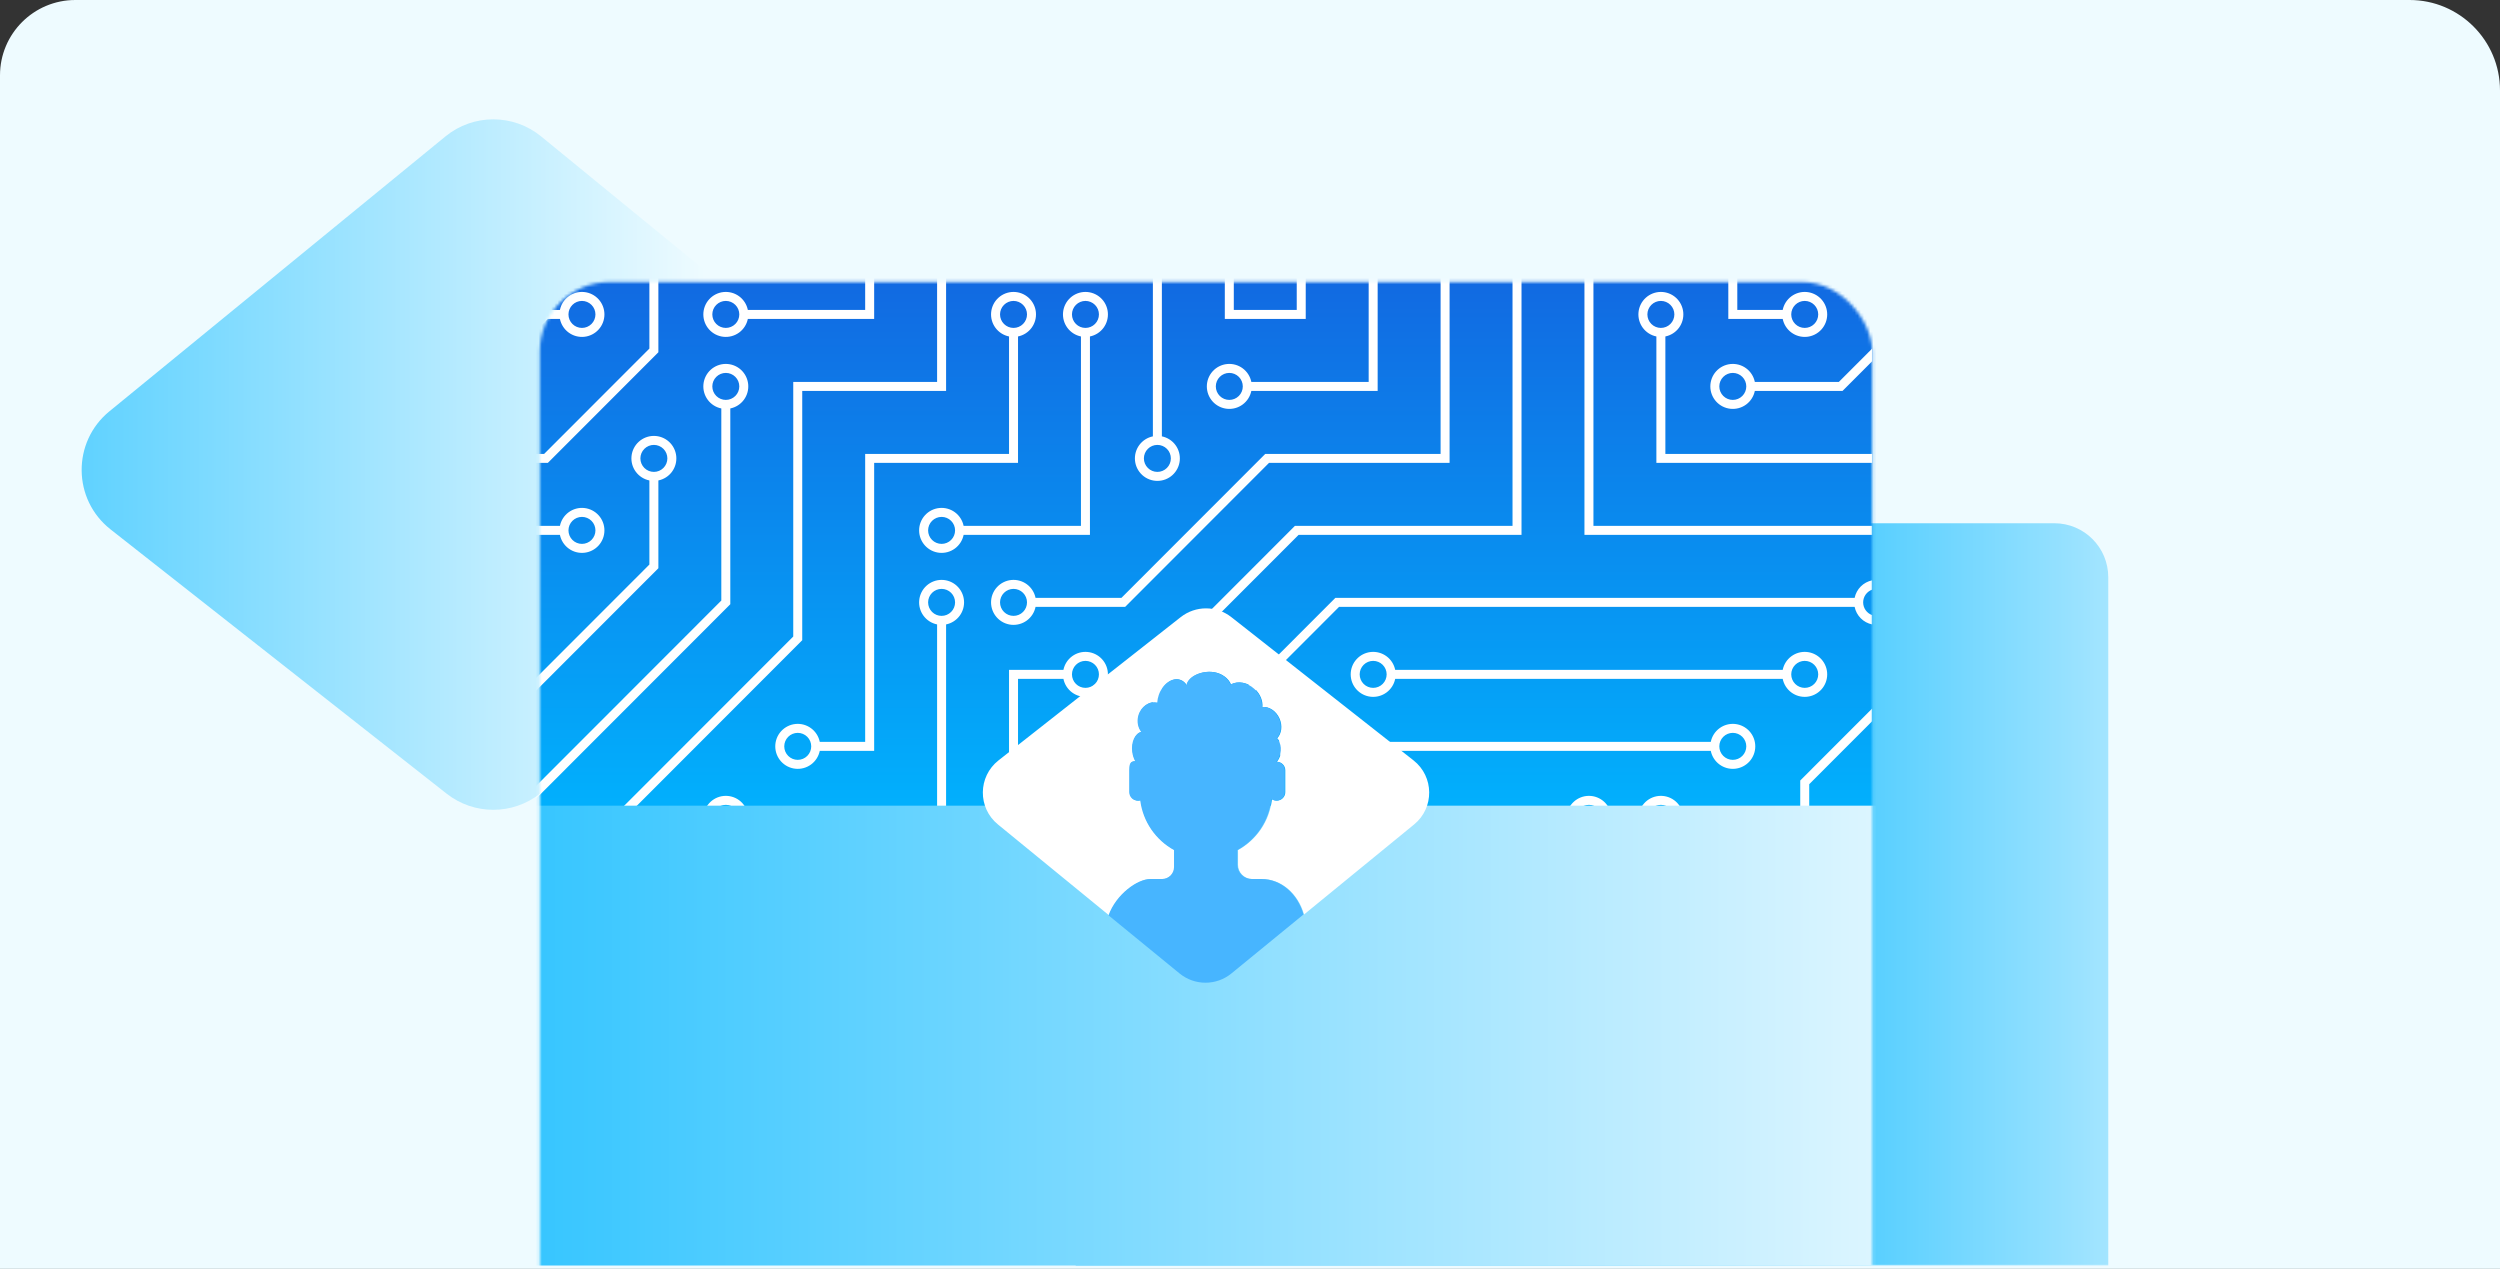 <svg width="796" height="404" viewBox="0 0 796 404" fill="none" xmlns="http://www.w3.org/2000/svg">
<rect x="0" y="0" width="796" height="404" fill="#333333" stroke="none"/>
<path d="M0 24C0 10.745 10.745 0 24 0H767.2C783.106 0 796 12.894 796 28.8V404H0V24Z" fill="#EEFBFF"/>
<path d="M35.195 168.557L142.193 252.695C150.92 259.56 163.204 259.56 171.935 252.695L278.933 168.557C291.048 159.03 291.226 140.723 279.297 130.963L172.299 43.434C163.436 36.185 150.697 36.185 141.833 43.434L34.835 130.963C22.907 140.723 23.08 159.03 35.2 168.557L35.195 168.557Z" fill="url(#paint0_linear_1_904)"/>
<g clip-path="url(#clip0_1_904)">
<mask id="mask0_1_904" style="mask-type:alpha" maskUnits="userSpaceOnUse" x="49" y="1" width="670" height="403">
<path d="M49.281 1.188H718.706V403.016H49.281V1.188Z" fill="white"/>
</mask>
<g mask="url(#mask0_1_904)">
<path d="M654.102 166.602H359.677C350.195 166.602 342.508 174.288 342.508 183.77V429.556C342.508 439.038 350.195 446.725 359.677 446.725H654.102C663.584 446.725 671.271 439.038 671.271 429.556V183.77C671.271 174.288 663.584 166.602 654.102 166.602Z" fill="url(#paint1_linear_1_904)"/>
</g>
<mask id="mask1_1_904" style="mask-type:alpha" maskUnits="userSpaceOnUse" x="171" y="89" width="426" height="372">
<rect x="171.867" y="89.797" width="424.265" height="370.911" rx="22.194" fill="#D9D9D9"/>
</mask>
<g mask="url(#mask1_1_904)">
<rect x="122.078" y="41.211" width="513.718" height="243.011" fill="url(#paint2_linear_1_904)"/>
<rect x="279.789" y="325.992" width="209.002" height="16.61" rx="8.305" fill="white"/>
<rect width="95.444" height="7.585" rx="3.792" transform="matrix(-1 -8.74228e-08 -8.74228e-08 1 432.008 355.703)" fill="white"/>
<g clip-path="url(#clip1_1_904)">
<path d="M224.084 373.738C224.439 371.999 225.426 370.453 226.855 369.401C228.283 368.349 230.051 367.865 231.816 368.044C233.58 368.222 235.216 369.05 236.405 370.367C237.595 371.684 238.253 373.395 238.253 375.171C238.253 376.946 237.595 378.658 236.405 379.974C235.216 381.291 233.58 382.119 231.816 382.297C230.051 382.476 228.283 381.992 226.855 380.94C225.426 379.888 224.439 378.342 224.084 376.603H160.961V373.738H224.084ZM453.103 442.503C453.458 440.763 454.445 439.218 455.874 438.166C457.302 437.114 459.07 436.63 460.835 436.809C462.599 436.987 464.235 437.815 465.424 439.132C466.614 440.448 467.272 442.16 467.272 443.935C467.272 445.71 466.614 447.422 465.424 448.739C464.235 450.056 462.599 450.884 460.835 451.062C459.07 451.24 457.302 450.757 455.874 449.705C454.445 448.653 453.458 447.107 453.103 445.368H278.333V442.503H453.103ZM535.836 376.603C535.482 378.342 534.494 379.888 533.066 380.94C531.637 381.992 529.869 382.476 528.105 382.297C526.34 382.119 524.705 381.291 523.515 379.974C522.326 378.658 521.667 376.946 521.667 375.171C521.667 373.395 522.326 371.684 523.515 370.367C524.705 369.05 526.34 368.222 528.105 368.044C529.869 367.865 531.637 368.349 533.066 369.401C534.494 370.453 535.482 371.999 535.836 373.738H596.097V376.603H535.836ZM535.836 399.525C535.482 401.264 534.494 402.809 533.066 403.862C531.637 404.914 529.869 405.397 528.105 405.219C526.34 405.04 524.705 404.213 523.515 402.896C522.326 401.579 521.667 399.867 521.667 398.092C521.667 396.317 522.326 394.605 523.515 393.288C524.705 391.972 526.34 391.144 528.105 390.965C529.869 390.787 531.637 391.271 533.066 392.323C534.494 393.375 535.482 394.92 535.836 396.66H596.097V399.525H535.836ZM544.711 236.209C545.066 234.469 546.053 232.924 547.481 231.872C548.91 230.82 550.678 230.336 552.442 230.514C554.207 230.693 555.843 231.521 557.032 232.837C558.221 234.154 558.88 235.866 558.88 237.641C558.88 239.416 558.221 241.128 557.032 242.445C555.843 243.762 554.207 244.589 552.442 244.768C550.678 244.946 548.91 244.463 547.481 243.41C546.053 242.358 545.066 240.813 544.711 239.074H421.327C420.972 240.813 419.985 242.358 418.556 243.41C417.128 244.463 415.36 244.946 413.595 244.768C411.831 244.589 410.195 243.762 409.006 242.445C407.816 241.128 407.158 239.416 407.158 237.641C407.158 235.866 407.816 234.154 409.006 232.837C410.195 231.521 411.831 230.693 413.595 230.514C415.36 230.336 417.128 230.82 418.556 231.872C419.985 232.924 420.972 234.469 421.327 236.209H544.711ZM178.28 167.444C178.635 165.705 179.623 164.159 181.051 163.107C182.48 162.055 184.247 161.571 186.012 161.75C187.777 161.928 189.412 162.756 190.602 164.073C191.791 165.389 192.45 167.101 192.45 168.876C192.45 170.652 191.791 172.363 190.602 173.68C189.412 174.997 187.777 175.825 186.012 176.003C184.247 176.182 182.48 175.698 181.051 174.646C179.623 173.594 178.635 172.048 178.28 170.309H160.961V167.444H178.28ZM444.229 216.152C443.874 217.891 442.887 219.437 441.458 220.489C440.03 221.541 438.262 222.025 436.497 221.846C434.733 221.668 433.097 220.84 431.908 219.523C430.718 218.207 430.06 216.495 430.06 214.72C430.06 212.944 430.718 211.233 431.908 209.916C433.097 208.599 434.733 207.771 436.497 207.593C438.262 207.414 440.03 207.898 441.458 208.95C442.887 210.002 443.874 211.548 444.229 213.287H567.613C567.968 211.548 568.955 210.002 570.383 208.95C571.812 207.898 573.58 207.414 575.344 207.593C577.109 207.771 578.744 208.599 579.934 209.916C581.123 211.233 581.782 212.944 581.782 214.72C581.782 216.495 581.123 218.207 579.934 219.523C578.744 220.84 577.109 221.668 575.344 221.846C573.58 222.025 571.812 221.541 570.383 220.489C568.955 219.437 567.968 217.891 567.613 216.152H444.229ZM530.254 70.17C531.992 70.525 533.536 71.514 534.587 72.943C535.638 74.373 536.122 76.142 535.943 77.909C535.765 79.675 534.938 81.312 533.622 82.502C532.307 83.692 530.596 84.352 528.823 84.352C527.049 84.352 525.339 83.692 524.023 82.502C522.707 81.312 521.88 79.675 521.702 77.909C521.524 76.142 522.007 74.373 523.058 72.943C524.109 71.514 525.654 70.525 527.391 70.17V52.836H530.254V70.17ZM438.646 368.151C440.384 368.506 441.928 369.494 442.979 370.924C444.031 372.354 444.514 374.123 444.336 375.889C444.157 377.655 443.33 379.292 442.015 380.483C440.699 381.673 438.989 382.332 437.215 382.332C435.442 382.332 433.731 381.673 432.416 380.483C431.1 379.292 430.273 377.655 430.094 375.889C429.916 374.123 430.4 372.354 431.451 370.924C432.502 369.494 434.046 368.506 435.784 368.151V290.504C434.046 290.149 432.502 289.161 431.451 287.731C430.4 286.301 429.916 284.532 430.094 282.766C430.273 281 431.1 279.363 432.416 278.172C433.731 276.982 435.442 276.323 437.215 276.323C438.989 276.323 440.699 276.982 442.015 278.172C443.33 279.363 444.157 281 444.336 282.766C444.514 284.532 444.031 286.301 442.979 287.731C441.928 289.161 440.384 290.149 438.646 290.504V368.151ZM507.352 84.21V167.444H596.097V170.309H504.489V84.21C502.752 83.855 501.208 82.867 500.156 81.437C499.105 80.007 498.622 78.238 498.8 76.472C498.978 74.706 499.806 73.069 501.121 71.878C502.437 70.688 504.147 70.029 505.921 70.029C507.694 70.029 509.405 70.688 510.72 71.878C512.036 73.069 512.863 74.706 513.041 76.472C513.22 78.238 512.736 80.007 511.685 81.437C510.634 82.867 509.09 83.855 507.352 84.21ZM530.254 107.131V144.522H596.097V147.387H527.391V107.131C525.654 106.776 524.109 105.788 523.058 104.358C522.007 102.929 521.524 101.159 521.702 99.393C521.88 97.627 522.707 95.99 524.023 94.8C525.339 93.609 527.049 92.95 528.823 92.95C530.596 92.95 532.307 93.609 533.622 94.8C534.938 95.99 535.765 97.627 535.943 99.393C536.122 101.159 535.638 102.929 534.587 104.358C533.536 105.788 531.992 106.776 530.254 107.131ZM347.039 244.661V350.816H369.941V368.151C371.679 368.506 373.223 369.494 374.274 370.924C375.325 372.354 375.808 374.123 375.63 375.889C375.452 377.655 374.625 379.292 373.309 380.483C371.993 381.673 370.283 382.332 368.509 382.332C366.736 382.332 365.025 381.673 363.71 380.483C362.394 379.292 361.567 377.655 361.389 375.889C361.211 374.123 361.694 372.354 362.745 370.924C363.796 369.494 365.34 368.506 367.078 368.151V353.682H344.176V244.661C342.438 244.306 340.894 243.318 339.843 241.888C338.792 240.458 338.309 238.689 338.487 236.923C338.665 235.157 339.492 233.52 340.808 232.329C342.124 231.139 343.834 230.48 345.607 230.48C347.381 230.48 349.091 231.139 350.407 232.329C351.723 233.52 352.55 235.157 352.728 236.923C352.906 238.689 352.423 240.458 351.372 241.888C350.321 243.318 348.777 244.306 347.039 244.661ZM338.594 213.287C338.949 211.548 339.936 210.002 341.364 208.95C342.793 207.898 344.561 207.414 346.325 207.593C348.09 207.771 349.725 208.599 350.915 209.916C352.104 211.233 352.763 212.944 352.763 214.72C352.763 216.495 352.104 218.207 350.915 219.523C349.725 220.84 348.09 221.668 346.325 221.846C344.561 222.025 342.793 221.541 341.364 220.489C339.936 219.437 338.949 217.891 338.594 216.152H324.137V284.917H283.916C283.561 286.656 282.573 288.202 281.145 289.254C279.716 290.306 277.949 290.789 276.184 290.611C274.419 290.433 272.784 289.605 271.594 288.288C270.405 286.971 269.746 285.259 269.746 283.484C269.746 281.709 270.405 279.997 271.594 278.681C272.784 277.364 274.419 276.536 276.184 276.358C277.949 276.179 279.716 276.663 281.145 277.715C282.573 278.767 283.561 280.312 283.916 282.052H321.274V213.287H338.594ZM329.719 399.525C329.365 401.264 328.377 402.809 326.949 403.862C325.52 404.914 323.752 405.397 321.988 405.219C320.223 405.04 318.588 404.213 317.398 402.896C316.209 401.579 315.55 399.867 315.55 398.092C315.55 396.317 316.209 394.605 317.398 393.288C318.588 391.972 320.223 391.144 321.988 390.965C323.752 390.787 325.52 391.271 326.949 392.323C328.377 393.375 329.365 394.92 329.719 396.66H412.882V290.504C411.144 290.149 409.6 289.161 408.549 287.731C407.498 286.301 407.014 284.532 407.193 282.766C407.371 281 408.198 279.363 409.514 278.172C410.829 276.982 412.54 276.323 414.313 276.323C416.087 276.323 417.797 276.982 419.113 278.172C420.428 279.363 421.256 281 421.434 282.766C421.612 284.532 421.129 286.301 420.078 287.731C419.026 289.161 417.482 290.149 415.745 290.504V399.525H329.719ZM306.817 307.838C306.463 309.578 305.475 311.123 304.047 312.175C302.618 313.227 300.85 313.711 299.086 313.533C297.321 313.354 295.686 312.526 294.496 311.21C293.307 309.893 292.648 308.181 292.648 306.406C292.648 304.631 293.307 302.919 294.496 301.602C295.686 300.285 297.321 299.458 299.086 299.279C300.85 299.101 302.618 299.584 304.047 300.637C305.475 301.689 306.463 303.234 306.817 304.973H324.137V373.738H338.594C338.949 371.999 339.936 370.453 341.364 369.401C342.793 368.349 344.561 367.865 346.325 368.044C348.09 368.222 349.725 369.05 350.915 370.367C352.104 371.684 352.763 373.395 352.763 375.171C352.763 376.946 352.104 378.658 350.915 379.974C349.725 381.291 348.09 382.119 346.325 382.297C344.561 382.476 342.793 381.992 341.364 380.94C339.936 379.888 338.949 378.342 338.594 376.603H321.274V307.838H306.817ZM255.431 459.837C257.169 460.192 258.713 461.18 259.764 462.61C260.815 464.04 261.299 465.809 261.12 467.575C260.942 469.341 260.115 470.978 258.8 472.169C257.484 473.359 255.773 474.018 254 474.018C252.226 474.018 250.516 473.359 249.2 472.169C247.885 470.978 247.058 469.341 246.879 467.575C246.701 465.809 247.184 464.04 248.235 462.61C249.287 461.18 250.831 460.192 252.569 459.837V445.368H232.529V488.346H229.667V442.503H255.431V459.837ZM498.907 304.973C499.262 303.234 500.249 301.689 501.678 300.637C503.106 299.584 504.874 299.101 506.639 299.279C508.403 299.458 510.039 300.285 511.228 301.602C512.418 302.919 513.076 304.631 513.076 306.406C513.076 308.181 512.418 309.893 511.228 311.21C510.039 312.526 508.403 313.354 506.639 313.533C504.874 313.711 503.106 313.227 501.678 312.175C500.249 311.123 499.262 309.578 498.907 307.838H484.45V442.503H553.156V488.346H550.293V445.368H481.588V304.973H498.907ZM535.836 261.995C535.482 263.735 534.494 265.28 533.066 266.332C531.637 267.384 529.869 267.868 528.105 267.689C526.34 267.511 524.705 266.683 523.515 265.366C522.326 264.05 521.667 262.338 521.667 260.563C521.667 258.788 522.326 257.076 523.515 255.759C524.705 254.442 526.34 253.614 528.105 253.436C529.869 253.258 531.637 253.741 533.066 254.793C534.494 255.845 535.482 257.391 535.836 259.13H553.156V322.308C554.894 322.663 556.438 323.651 557.489 325.081C558.54 326.51 559.023 328.28 558.845 330.046C558.667 331.812 557.84 333.449 556.524 334.639C555.209 335.83 553.498 336.489 551.725 336.489C549.951 336.489 548.241 335.83 546.925 334.639C545.609 333.449 544.782 331.812 544.604 330.046C544.426 328.28 544.909 326.51 545.96 325.081C547.011 323.651 548.555 322.663 550.293 322.308V261.995H535.836ZM444.229 399.525C443.874 401.264 442.887 402.809 441.458 403.862C440.03 404.914 438.262 405.397 436.497 405.219C434.733 405.04 433.097 404.213 431.908 402.896C430.718 401.579 430.06 399.867 430.06 398.092C430.06 396.317 430.718 394.605 431.908 393.288C433.097 391.972 434.733 391.144 436.497 390.965C438.262 390.787 440.03 391.271 441.458 392.323C442.887 393.375 443.874 394.92 444.229 396.66H458.686V282.052H481.588V261.995H421.327C420.972 263.735 419.985 265.28 418.556 266.332C417.128 267.384 415.36 267.868 413.595 267.689C411.831 267.511 410.195 266.683 409.006 265.366C407.816 264.05 407.158 262.338 407.158 260.563C407.158 258.788 407.816 257.076 409.006 255.759C410.195 254.442 411.831 253.614 413.595 253.436C415.36 253.258 417.128 253.741 418.556 254.793C419.985 255.845 420.972 257.391 421.327 259.13H484.45V284.917H461.548V399.525H444.229ZM567.613 98.679C567.968 96.94 568.955 95.394 570.383 94.342C571.812 93.29 573.58 92.807 575.344 92.985C577.109 93.163 578.744 93.991 579.934 95.308C581.123 96.625 581.782 98.337 581.782 100.112C581.782 101.887 581.123 103.599 579.934 104.915C578.744 106.232 577.109 107.06 575.344 107.238C573.58 107.417 571.812 106.933 570.383 105.881C568.955 104.829 567.968 103.284 567.613 101.544H550.293V52.836H553.156V98.679H567.613ZM301.235 198.818V261.995H238.112C237.757 263.735 236.77 265.28 235.341 266.332C233.913 267.384 232.145 267.868 230.38 267.689C228.616 267.511 226.98 266.683 225.791 265.366C224.601 264.05 223.943 262.338 223.943 260.563C223.943 258.788 224.601 257.076 225.791 255.759C226.98 254.442 228.616 253.614 230.38 253.436C232.145 253.258 233.913 253.741 235.341 254.793C236.77 255.845 237.757 257.391 238.112 259.13H298.372V198.818C296.635 198.463 295.09 197.475 294.039 196.045C292.988 194.615 292.505 192.846 292.683 191.08C292.861 189.313 293.688 187.676 295.004 186.486C296.32 185.296 298.03 184.636 299.804 184.636C301.577 184.636 303.288 185.296 304.603 186.486C305.919 187.676 306.746 189.313 306.924 191.08C307.103 192.846 306.619 194.615 305.568 196.045C304.517 197.475 302.973 198.463 301.235 198.818ZM238.112 101.544C237.757 103.284 236.77 104.829 235.341 105.881C233.913 106.933 232.145 107.417 230.38 107.238C228.616 107.06 226.98 106.232 225.791 104.915C224.601 103.599 223.943 101.887 223.943 100.112C223.943 98.337 224.601 96.625 225.791 95.308C226.98 93.991 228.616 93.163 230.38 92.985C232.145 92.807 233.913 93.29 235.341 94.342C236.77 95.394 237.757 96.94 238.112 98.679H275.47V52.836H278.333V101.544H238.112ZM324.137 107.131V147.387H278.333V239.074H261.014C260.659 240.813 259.672 242.358 258.243 243.41C256.815 244.463 255.047 244.946 253.282 244.768C251.517 244.589 249.882 243.762 248.692 242.445C247.503 241.128 246.845 239.416 246.845 237.641C246.845 235.866 247.503 234.154 248.692 232.837C249.882 231.521 251.517 230.693 253.282 230.514C255.047 230.336 256.815 230.82 258.243 231.872C259.672 232.924 260.659 234.469 261.014 236.209H275.47V144.522H321.274V107.131C319.536 106.776 317.992 105.788 316.941 104.358C315.89 102.929 315.407 101.159 315.585 99.393C315.763 97.627 316.59 95.99 317.906 94.8C319.222 93.609 320.932 92.95 322.706 92.95C324.479 92.95 326.19 93.609 327.505 94.8C328.821 95.99 329.648 97.627 329.826 99.393C330.004 101.159 329.521 102.929 328.47 104.358C327.419 105.788 325.875 106.776 324.137 107.131ZM306.817 170.309C306.463 172.048 305.475 173.594 304.047 174.646C302.618 175.698 300.85 176.182 299.086 176.003C297.321 175.825 295.686 174.997 294.496 173.68C293.307 172.363 292.648 170.652 292.648 168.876C292.648 167.101 293.307 165.389 294.496 164.073C295.686 162.756 297.321 161.928 299.086 161.75C300.85 161.571 302.618 162.055 304.047 163.107C305.475 164.159 306.463 165.705 306.817 167.444H344.176V107.131C342.438 106.776 340.894 105.788 339.843 104.358C338.792 102.929 338.309 101.159 338.487 99.393C338.665 97.627 339.492 95.99 340.808 94.8C342.124 93.609 343.834 92.95 345.607 92.95C347.381 92.95 349.091 93.609 350.407 94.8C351.723 95.99 352.55 97.627 352.728 99.393C352.906 101.159 352.423 102.929 351.372 104.358C350.321 105.788 348.777 106.776 347.039 107.131V170.309H306.817ZM329.719 78.623C329.365 80.362 328.377 81.907 326.949 82.96C325.52 84.011 323.752 84.495 321.988 84.317C320.223 84.138 318.588 83.311 317.398 81.994C316.209 80.677 315.55 78.965 315.55 77.19C315.55 75.415 316.209 73.703 317.398 72.386C318.588 71.07 320.223 70.242 321.988 70.063C323.752 69.885 325.52 70.369 326.949 71.421C328.377 72.473 329.365 74.018 329.719 75.757H369.941V138.935C371.679 139.29 373.223 140.278 374.274 141.708C375.325 143.138 375.808 144.907 375.63 146.673C375.452 148.439 374.625 150.076 373.309 151.267C371.993 152.457 370.283 153.116 368.509 153.116C366.736 153.116 365.025 152.457 363.71 151.267C362.394 150.076 361.567 148.439 361.389 146.673C361.211 144.907 361.694 143.138 362.745 141.708C363.796 140.278 365.34 139.29 367.078 138.935V78.623H329.719ZM476.005 465.424C476.36 463.685 477.347 462.14 478.776 461.088C480.204 460.035 481.972 459.552 483.737 459.73C485.501 459.909 487.137 460.736 488.326 462.053C489.516 463.37 490.174 465.082 490.174 466.857C490.174 468.632 489.516 470.344 488.326 471.661C487.137 472.977 485.501 473.805 483.737 473.984C481.972 474.162 480.204 473.678 478.776 472.626C477.347 471.574 476.36 470.029 476.005 468.289H301.235V488.346H298.372V465.424H476.005ZM507.352 267.582V282.052H530.254V330.76H507.352V419.581H576.058V488.346H573.195V422.446H504.489V327.895H527.391V284.917H504.489V267.582C502.752 267.227 501.208 266.239 500.156 264.81C499.105 263.38 498.622 261.61 498.8 259.844C498.978 258.078 499.806 256.441 501.121 255.251C502.437 254.06 504.147 253.401 505.921 253.401C507.694 253.401 509.405 254.06 510.72 255.251C512.036 256.441 512.863 258.078 513.041 259.844C513.22 261.61 512.736 263.38 511.685 264.81C510.634 266.239 509.09 267.227 507.352 267.582ZM238.112 78.623C237.757 80.362 236.77 81.907 235.341 82.96C233.913 84.011 232.145 84.495 230.38 84.317C228.616 84.138 226.98 83.311 225.791 81.994C224.601 80.677 223.943 78.965 223.943 77.19C223.943 75.415 224.601 73.703 225.791 72.386C226.98 71.07 228.616 70.242 230.38 70.063C232.145 69.885 233.913 70.369 235.341 71.421C236.77 72.473 237.757 74.018 238.112 75.757H252.569V55.701H229.667V52.836H255.431V78.623H238.112ZM398.425 124.466C398.07 126.205 397.083 127.751 395.654 128.803C394.226 129.855 392.458 130.338 390.693 130.16C388.929 129.982 387.293 129.154 386.104 127.837C384.914 126.52 384.256 124.808 384.256 123.033C384.256 121.258 384.914 119.546 386.104 118.23C387.293 116.913 388.929 116.085 390.693 115.907C392.458 115.728 394.226 116.212 395.654 117.264C397.083 118.316 398.07 119.861 398.425 121.601H435.784V52.836H507.352V55.701H438.646V124.466H398.425ZM329.719 55.701C329.531 56.623 329.164 57.499 328.638 58.278C328.112 59.058 327.437 59.726 326.653 60.245C325.869 60.764 324.99 61.123 324.067 61.302C323.144 61.481 322.195 61.476 321.274 61.288C320.353 61.1 319.478 60.732 318.699 60.206C317.92 59.679 317.252 59.004 316.734 58.219C315.687 56.634 315.312 54.698 315.692 52.836H318.655C318.427 53.484 318.358 54.177 318.453 54.858C318.548 55.538 318.805 56.186 319.201 56.746C319.598 57.307 320.123 57.764 320.733 58.08C321.343 58.395 322.019 58.56 322.706 58.56C323.392 58.56 324.068 58.395 324.678 58.08C325.288 57.764 325.813 57.307 326.21 56.746C326.606 56.186 326.863 55.538 326.958 54.858C327.053 54.177 326.984 53.484 326.756 52.836H415.745V101.544H389.98V84.21C388.242 83.855 386.698 82.867 385.647 81.437C384.596 80.007 384.112 78.238 384.291 76.472C384.469 74.706 385.296 73.069 386.612 71.878C387.927 70.688 389.638 70.029 391.411 70.029C393.185 70.029 394.895 70.688 396.211 71.878C397.527 73.069 398.354 74.706 398.532 76.472C398.71 78.238 398.227 80.007 397.176 81.437C396.125 82.867 394.58 83.855 392.843 84.21V98.679H412.882V55.701H329.719ZM329.719 193.231C329.365 194.97 328.377 196.515 326.949 197.567C325.52 198.619 323.752 199.103 321.988 198.925C320.223 198.746 318.588 197.918 317.398 196.602C316.209 195.285 315.55 193.573 315.55 191.798C315.55 190.023 316.209 188.311 317.398 186.994C318.588 185.678 320.223 184.85 321.988 184.671C323.752 184.493 325.52 184.977 326.949 186.029C328.377 187.081 329.365 188.626 329.719 190.365H357.058L402.862 144.522H458.686V84.21C456.948 83.855 455.404 82.867 454.353 81.437C453.301 80.007 452.818 78.238 452.996 76.472C453.175 74.706 454.002 73.069 455.317 71.878C456.633 70.688 458.343 70.029 460.117 70.029C461.891 70.029 463.601 70.688 464.917 71.878C466.232 73.069 467.059 74.706 467.238 76.472C467.416 78.238 466.933 80.007 465.881 81.437C464.83 82.867 463.286 83.855 461.548 84.21V147.387H404.05L358.246 193.231H329.719ZM369.941 322.308C371.679 322.663 373.223 323.651 374.274 325.081C375.325 326.51 375.808 328.28 375.63 330.046C375.452 331.812 374.625 333.449 373.309 334.639C371.993 335.83 370.283 336.489 368.509 336.489C366.736 336.489 365.025 335.83 363.71 334.639C362.394 333.449 361.567 331.812 361.389 330.046C361.211 328.28 361.694 326.51 362.745 325.081C363.796 323.651 365.34 322.663 367.078 322.308V212.7L412.295 167.444H481.588V84.21C479.85 83.855 478.306 82.867 477.254 81.437C476.203 80.007 475.72 78.238 475.898 76.472C476.077 74.706 476.904 73.069 478.219 71.878C479.535 70.688 481.245 70.029 483.019 70.029C484.792 70.029 486.503 70.688 487.818 71.878C489.134 73.069 489.961 74.706 490.139 76.472C490.318 78.238 489.834 80.007 488.783 81.437C487.732 82.867 486.188 83.855 484.45 84.21V170.309H413.469L369.941 213.874V322.308ZM392.843 368.151C394.58 368.506 396.125 369.494 397.176 370.924C398.227 372.354 398.71 374.123 398.532 375.889C398.354 377.655 397.527 379.292 396.211 380.483C394.895 381.673 393.185 382.332 391.411 382.332C389.638 382.332 387.927 381.673 386.612 380.483C385.296 379.292 384.469 377.655 384.291 375.889C384.112 374.123 384.596 372.354 385.647 370.924C386.698 369.494 388.242 368.506 389.98 368.151V225.593L425.177 190.365H590.515C590.795 188.989 591.474 187.725 592.467 186.732C593.459 185.738 594.722 185.059 596.097 184.778V187.744C595.258 188.039 594.532 188.588 594.018 189.314C593.504 190.04 593.228 190.908 593.228 191.798C593.228 192.688 593.504 193.556 594.018 194.282C594.532 195.008 595.258 195.557 596.097 195.852V198.818C594.722 198.537 593.459 197.858 592.467 196.864C591.474 195.871 590.795 194.607 590.515 193.231H426.351L392.843 226.768V368.151ZM186.726 276.465C188.463 276.82 190.007 277.808 191.059 279.237C192.11 280.667 192.593 282.437 192.415 284.203C192.237 285.969 191.409 287.606 190.094 288.796C188.778 289.987 187.068 290.646 185.294 290.646C183.521 290.646 181.81 289.987 180.495 288.796C179.179 287.606 178.352 285.969 178.174 284.203C177.995 282.437 178.479 280.667 179.53 279.237C180.581 277.808 182.125 276.82 183.863 276.465V271.436L252.569 202.671V121.601H298.372V52.836H301.235V124.466H255.431V203.846L186.726 272.611V276.465ZM232.529 130.053V192.385L163.824 261.15V350.816H201.182C201.537 349.077 202.524 347.532 203.953 346.48C205.381 345.428 207.149 344.944 208.914 345.122C210.679 345.301 212.314 346.129 213.504 347.445C214.693 348.762 215.351 350.474 215.351 352.249C215.351 354.024 214.693 355.736 213.504 357.053C212.314 358.369 210.679 359.197 208.914 359.376C207.149 359.554 205.381 359.07 203.953 358.018C202.524 356.966 201.537 355.421 201.182 353.682H160.961V259.975L229.667 191.211V130.053C227.929 129.698 226.385 128.71 225.334 127.28C224.282 125.85 223.799 124.081 223.977 122.315C224.156 120.549 224.983 118.912 226.298 117.721C227.614 116.531 229.324 115.872 231.098 115.872C232.872 115.872 234.582 116.531 235.898 117.721C237.213 118.912 238.04 120.549 238.219 122.315C238.397 124.081 237.914 125.85 236.862 127.28C235.811 128.71 234.267 129.698 232.529 130.053ZM209.627 152.975V180.925L160.961 229.633V225.593L206.765 179.75V152.975C205.027 152.62 203.483 151.631 202.432 150.202C201.381 148.772 200.897 147.002 201.076 145.236C201.254 143.47 202.081 141.833 203.397 140.643C204.712 139.452 206.423 138.793 208.196 138.793C209.97 138.793 211.68 139.452 212.996 140.643C214.311 141.833 215.138 143.47 215.317 145.236C215.495 147.002 215.012 148.772 213.961 150.202C212.909 151.631 211.365 152.62 209.627 152.975ZM178.28 98.679C178.635 96.94 179.623 95.394 181.051 94.342C182.48 93.29 184.247 92.807 186.012 92.985C187.777 93.163 189.412 93.991 190.602 95.308C191.791 96.625 192.45 98.337 192.45 100.112C192.45 101.887 191.791 103.599 190.602 104.915C189.412 106.232 187.777 107.06 186.012 107.238C184.247 107.417 182.48 106.933 181.051 105.881C179.623 104.829 178.635 103.284 178.28 101.544H174.43L160.961 115.025V110.999L173.256 98.679H178.28ZM558.738 124.466C558.384 126.205 557.396 127.751 555.968 128.803C554.539 129.855 552.771 130.338 551.007 130.16C549.242 129.982 547.607 129.154 546.417 127.837C545.228 126.52 544.569 124.808 544.569 123.033C544.569 121.258 545.228 119.546 546.417 118.23C547.607 116.913 549.242 116.085 551.007 115.907C552.771 115.728 554.539 116.212 555.968 117.264C557.396 118.316 558.384 119.861 558.738 121.601H585.491L596.097 110.985V115.025L586.664 124.466H558.738ZM535.836 353.682C535.482 355.421 534.494 356.966 533.066 358.018C531.637 359.07 529.869 359.554 528.105 359.376C526.34 359.197 524.705 358.369 523.515 357.053C522.326 355.736 521.667 354.024 521.667 352.249C521.667 350.474 522.326 348.762 523.515 347.445C524.705 346.129 526.34 345.301 528.105 345.122C529.869 344.944 531.637 345.428 533.066 346.48C534.494 347.532 535.482 349.077 535.836 350.816H573.195V248.515L596.097 225.593V229.633L576.058 249.689V353.682H535.836ZM238.112 399.525C237.757 401.264 236.77 402.809 235.341 403.862C233.913 404.914 232.145 405.397 230.38 405.219C228.616 405.04 226.98 404.213 225.791 402.896C224.601 401.579 223.943 399.867 223.943 398.092C223.943 396.317 224.601 394.605 225.791 393.288C226.98 391.972 228.616 391.144 230.38 390.965C232.145 390.787 233.913 391.271 235.341 392.323C236.77 393.375 237.757 394.92 238.112 396.66H252.569V364.297L219.06 330.76H192.308C191.953 332.499 190.966 334.045 189.537 335.097C188.109 336.149 186.341 336.633 184.576 336.454C182.812 336.276 181.176 335.448 179.987 334.131C178.797 332.814 178.139 331.103 178.139 329.327C178.139 327.552 178.797 325.84 179.987 324.524C181.176 323.207 182.812 322.379 184.576 322.201C186.341 322.022 188.109 322.506 189.537 323.558C190.966 324.61 191.953 326.156 192.308 327.895H220.234L255.431 363.122V399.525H238.112ZM453.103 419.581C453.458 417.842 454.445 416.296 455.874 415.244C457.302 414.192 459.07 413.709 460.835 413.887C462.599 414.065 464.235 414.893 465.424 416.21C466.614 417.527 467.272 419.239 467.272 421.014C467.272 422.789 466.614 424.501 465.424 425.817C464.235 427.134 462.599 427.962 460.835 428.14C459.07 428.319 457.302 427.835 455.874 426.783C454.445 425.731 453.458 424.186 453.103 422.446H298.372V341.361L241.976 284.917H215.21C214.855 286.656 213.868 288.202 212.439 289.254C211.011 290.306 209.243 290.789 207.478 290.611C205.714 290.433 204.078 289.605 202.889 288.288C201.699 286.971 201.041 285.259 201.041 283.484C201.041 281.709 201.699 279.997 202.889 278.681C204.078 277.364 205.714 276.536 207.478 276.358C209.243 276.179 211.011 276.663 212.439 277.715C213.868 278.767 214.855 280.312 215.21 282.052H243.122L301.235 340.215V419.581H453.103ZM238.112 422.446C237.757 424.186 236.77 425.731 235.341 426.783C233.913 427.835 232.145 428.319 230.38 428.14C228.616 427.962 226.98 427.134 225.791 425.817C224.601 424.501 223.943 422.789 223.943 421.014C223.943 419.239 224.601 417.527 225.791 416.21C226.98 414.893 228.616 414.065 230.38 413.887C232.145 413.709 233.913 414.192 235.341 415.244C236.77 416.296 237.757 417.842 238.112 419.581H275.47V352.836L230.511 307.838H192.308C191.953 309.578 190.966 311.123 189.537 312.175C188.109 313.227 186.341 313.711 184.576 313.533C182.812 313.354 181.176 312.526 179.987 311.21C178.797 309.893 178.139 308.181 178.139 306.406C178.139 304.631 178.797 302.919 179.987 301.602C181.176 300.285 182.812 299.458 184.576 299.279C186.341 299.101 188.109 299.584 189.537 300.637C190.966 301.689 191.953 303.234 192.308 304.973H231.685L278.333 351.662V422.446H238.112ZM209.627 109.853V112.16L174.43 147.387H160.961V144.522H173.256L206.765 110.985V52.836H209.627V109.853ZM163.824 482.759C165.199 483.039 166.462 483.719 167.454 484.712C168.447 485.706 169.126 486.969 169.406 488.346H166.443C166.255 487.813 165.965 487.323 165.587 486.903C165.21 486.483 164.754 486.141 164.245 485.898C163.736 485.654 163.184 485.514 162.62 485.484C162.057 485.454 161.493 485.536 160.961 485.724L160.961 419.581H186.726V488.346H183.863V422.446H163.824V482.759ZM209.627 398.092V488.346H206.765V399.525H160.961V396.66H209.627V398.092ZM185.294 78.623H160.961V75.757H183.863V52.836H186.726V78.623H185.294ZM576.058 75.757H596.097V78.623H573.195V52.836H576.058V75.757ZM530.254 466.857V488.346H527.391V468.289H507.352V488.346H504.489V465.424H530.254V466.857ZM160.961 184.778C162 184.571 163.073 184.597 164.101 184.853C165.129 185.11 166.088 185.59 166.909 186.261C167.73 186.932 168.392 187.777 168.848 188.734C169.305 189.691 169.544 190.737 169.549 191.798C169.549 192.86 169.314 193.909 168.859 194.869C168.404 195.829 167.741 196.675 166.919 197.347C166.097 198.019 165.136 198.5 164.106 198.754C163.075 199.008 162.001 199.03 160.961 198.818V195.852C161.608 196.08 162.301 196.15 162.981 196.054C163.661 195.959 164.308 195.702 164.868 195.305C165.428 194.908 165.885 194.382 166.2 193.772C166.515 193.162 166.68 192.485 166.68 191.798C166.68 191.111 166.515 190.434 166.2 189.824C165.885 189.214 165.428 188.688 164.868 188.291C164.308 187.894 163.661 187.637 162.981 187.542C162.301 187.446 161.608 187.516 160.961 187.744V184.778ZM275.47 442.503H278.333V488.346H275.47V442.503ZM329.719 488.346H326.756C326.461 487.506 325.913 486.779 325.188 486.265C324.462 485.751 323.595 485.474 322.706 485.474C321.816 485.474 320.949 485.751 320.224 486.265C319.498 486.779 318.95 487.506 318.655 488.346H315.692C316.02 486.727 316.898 485.271 318.176 484.225C319.455 483.18 321.055 482.608 322.706 482.608C324.356 482.608 325.957 483.18 327.235 484.225C328.513 485.271 329.391 486.727 329.719 488.346ZM169.406 52.836C169.636 53.995 169.576 55.193 169.233 56.324C168.89 57.455 168.273 58.483 167.438 59.319C166.604 60.155 165.576 60.772 164.446 61.115C163.316 61.459 162.119 61.518 160.961 61.288V58.323C161.726 58.594 162.551 58.643 163.343 58.464C164.134 58.285 164.859 57.885 165.432 57.311C166.006 56.737 166.405 56.012 166.584 55.22C166.763 54.428 166.714 53.601 166.443 52.836H169.406ZM590.515 52.836H593.478C593.289 53.368 593.208 53.933 593.238 54.497C593.267 55.061 593.408 55.613 593.651 56.123C593.894 56.632 594.236 57.089 594.655 57.466C595.075 57.844 595.565 58.135 596.097 58.323V61.288C595.176 61.1 594.301 60.733 593.522 60.206C592.743 59.679 592.075 59.005 591.556 58.22C591.038 57.435 590.679 56.555 590.5 55.632C590.322 54.708 590.327 53.758 590.515 52.836ZM596.097 482.759V485.724C595.493 485.938 594.944 486.284 594.49 486.738C594.037 487.191 593.691 487.741 593.478 488.346H590.515C590.795 486.969 591.474 485.706 592.467 484.712C593.459 483.719 594.722 483.039 596.097 482.759ZM299.804 196.096C300.368 196.096 300.926 195.985 301.447 195.769C301.968 195.553 302.441 195.236 302.84 194.837C303.239 194.438 303.555 193.964 303.771 193.443C303.987 192.921 304.098 192.362 304.098 191.798C304.098 191.234 303.987 190.675 303.771 190.153C303.555 189.632 303.239 189.158 302.84 188.759C302.441 188.36 301.968 188.043 301.447 187.827C300.926 187.611 300.368 187.5 299.804 187.5C298.665 187.5 297.573 187.953 296.767 188.759C295.962 189.565 295.51 190.658 295.51 191.798C295.51 192.938 295.962 194.031 296.767 194.837C297.573 195.643 298.665 196.096 299.804 196.096ZM299.804 173.174C300.943 173.174 302.035 172.721 302.84 171.915C303.645 171.109 304.098 170.016 304.098 168.876C304.098 167.737 303.645 166.643 302.84 165.837C302.035 165.031 300.943 164.579 299.804 164.579C298.665 164.579 297.573 165.031 296.767 165.837C295.962 166.643 295.51 167.737 295.51 168.876C295.51 170.016 295.962 171.109 296.767 171.915C297.573 172.721 298.665 173.174 299.804 173.174ZM322.706 196.096C323.27 196.096 323.828 195.985 324.349 195.769C324.87 195.553 325.343 195.236 325.742 194.837C326.141 194.438 326.457 193.964 326.673 193.443C326.889 192.921 327 192.362 327 191.798C327 191.234 326.889 190.675 326.673 190.153C326.457 189.632 326.141 189.158 325.742 188.759C325.343 188.36 324.87 188.043 324.349 187.827C323.828 187.611 323.27 187.5 322.706 187.5C321.567 187.5 320.474 187.953 319.669 188.759C318.864 189.565 318.411 190.658 318.411 191.798C318.411 192.938 318.864 194.031 319.669 194.837C320.474 195.643 321.567 196.096 322.706 196.096ZM345.607 219.017C346.746 219.017 347.839 218.565 348.644 217.759C349.449 216.953 349.902 215.859 349.902 214.72C349.902 213.58 349.449 212.487 348.644 211.681C347.839 210.875 346.746 210.422 345.607 210.422C344.469 210.422 343.376 210.875 342.571 211.681C341.766 212.487 341.313 213.58 341.313 214.72C341.313 215.859 341.766 216.953 342.571 217.759C343.376 218.565 344.469 219.017 345.607 219.017ZM345.607 241.939C346.746 241.939 347.839 241.486 348.644 240.68C349.449 239.874 349.902 238.781 349.902 237.641C349.902 236.501 349.449 235.408 348.644 234.602C347.839 233.796 346.746 233.343 345.607 233.343C344.469 233.343 343.376 233.796 342.571 234.602C341.766 235.408 341.313 236.501 341.313 237.641C341.313 238.781 341.766 239.874 342.571 240.68C343.376 241.486 344.469 241.939 345.607 241.939ZM276.902 287.782C278.041 287.782 279.133 287.329 279.938 286.523C280.743 285.717 281.196 284.624 281.196 283.484C281.196 282.344 280.743 281.251 279.938 280.445C279.133 279.639 278.041 279.186 276.902 279.186C275.763 279.186 274.671 279.639 273.865 280.445C273.06 281.251 272.608 282.344 272.608 283.484C272.608 284.624 273.06 285.717 273.865 286.523C274.671 287.329 275.763 287.782 276.902 287.782ZM299.804 310.704C300.943 310.704 302.035 310.251 302.84 309.445C303.645 308.639 304.098 307.546 304.098 306.406C304.098 305.266 303.645 304.173 302.84 303.367C302.035 302.561 300.943 302.108 299.804 302.108C298.665 302.108 297.573 302.561 296.767 303.367C295.962 304.173 295.51 305.266 295.51 306.406C295.51 307.546 295.962 308.639 296.767 309.445C297.573 310.251 298.665 310.704 299.804 310.704ZM345.607 379.468C346.746 379.468 347.839 379.016 348.644 378.21C349.449 377.404 349.902 376.31 349.902 375.171C349.902 374.031 349.449 372.938 348.644 372.132C347.839 371.326 346.746 370.873 345.607 370.873C344.469 370.873 343.376 371.326 342.571 372.132C341.766 372.938 341.313 374.031 341.313 375.171C341.313 376.31 341.766 377.404 342.571 378.21C343.376 379.016 344.469 379.468 345.607 379.468ZM322.706 402.39C323.844 402.39 324.937 401.937 325.742 401.131C326.547 400.325 327 399.232 327 398.092C327 396.952 326.547 395.859 325.742 395.053C324.937 394.247 323.844 393.794 322.706 393.794C321.567 393.794 320.474 394.247 319.669 395.053C318.864 395.859 318.411 396.952 318.411 398.092C318.411 399.232 318.864 400.325 319.669 401.131C320.474 401.937 321.567 402.39 322.706 402.39ZM368.509 379.468C369.648 379.468 370.74 379.016 371.546 378.21C372.351 377.404 372.803 376.31 372.803 375.171C372.803 374.031 372.351 372.938 371.546 372.132C370.74 371.326 369.648 370.873 368.509 370.873C367.371 370.873 366.278 371.326 365.473 372.132C364.668 372.938 364.215 374.031 364.215 375.171C364.215 376.31 364.668 377.404 365.473 378.21C366.278 379.016 367.371 379.468 368.509 379.468ZM368.509 333.625C369.648 333.625 370.74 333.172 371.546 332.366C372.351 331.56 372.803 330.467 372.803 329.327C372.803 328.188 372.351 327.094 371.546 326.288C370.74 325.482 369.648 325.03 368.509 325.03C367.371 325.03 366.278 325.482 365.473 326.288C364.668 327.094 364.215 328.188 364.215 329.327C364.215 330.467 364.668 331.56 365.473 332.366C366.278 333.172 367.371 333.625 368.509 333.625ZM391.411 379.468C392.55 379.468 393.642 379.016 394.448 378.21C395.253 377.404 395.705 376.31 395.705 375.171C395.705 374.031 395.253 372.938 394.448 372.132C393.642 371.326 392.55 370.873 391.411 370.873C390.272 370.873 389.18 371.326 388.375 372.132C387.57 372.938 387.117 374.031 387.117 375.171C387.117 376.31 387.57 377.404 388.375 378.21C389.18 379.016 390.272 379.468 391.411 379.468ZM437.215 402.39C438.354 402.39 439.446 401.937 440.251 401.131C441.057 400.325 441.509 399.232 441.509 398.092C441.509 396.952 441.057 395.859 440.251 395.053C439.446 394.247 438.354 393.794 437.215 393.794C436.076 393.794 434.984 394.247 434.179 395.053C433.373 395.859 432.921 396.952 432.921 398.092C432.921 399.232 433.373 400.325 434.179 401.131C434.984 401.937 436.076 402.39 437.215 402.39ZM437.215 379.468C438.354 379.468 439.446 379.016 440.251 378.21C441.057 377.404 441.509 376.31 441.509 375.171C441.509 374.031 441.057 372.938 440.251 372.132C439.446 371.326 438.354 370.873 437.215 370.873C436.076 370.873 434.984 371.326 434.179 372.132C433.373 372.938 432.921 374.031 432.921 375.171C432.921 376.31 433.373 377.404 434.179 378.21C434.984 379.016 436.076 379.468 437.215 379.468ZM414.313 287.782C415.452 287.782 416.544 287.329 417.35 286.523C418.155 285.717 418.607 284.624 418.607 283.484C418.607 282.344 418.155 281.251 417.35 280.445C416.544 279.639 415.452 279.186 414.313 279.186C413.174 279.186 412.082 279.639 411.277 280.445C410.471 281.251 410.019 282.344 410.019 283.484C410.019 284.624 410.471 285.717 411.277 286.523C412.082 287.329 413.174 287.782 414.313 287.782ZM437.215 287.782C438.354 287.782 439.446 287.329 440.251 286.523C441.057 285.717 441.509 284.624 441.509 283.484C441.509 282.344 441.057 281.251 440.251 280.445C439.446 279.639 438.354 279.186 437.215 279.186C436.076 279.186 434.984 279.639 434.179 280.445C433.373 281.251 432.921 282.344 432.921 283.484C432.921 284.624 433.373 285.717 434.179 286.523C434.984 287.329 436.076 287.782 437.215 287.782ZM460.117 425.312C461.256 425.312 462.348 424.859 463.153 424.053C463.959 423.247 464.411 422.154 464.411 421.014C464.411 419.874 463.959 418.781 463.153 417.975C462.348 417.169 461.256 416.716 460.117 416.716C458.978 416.716 457.886 417.169 457.081 417.975C456.275 418.781 455.823 419.874 455.823 421.014C455.823 422.154 456.275 423.247 457.081 424.053C457.886 424.859 458.978 425.312 460.117 425.312ZM460.117 448.233C461.256 448.233 462.348 447.78 463.153 446.974C463.959 446.168 464.411 445.075 464.411 443.935C464.411 442.795 463.959 441.702 463.153 440.896C462.348 440.09 461.256 439.638 460.117 439.638C458.978 439.638 457.886 440.09 457.081 440.896C456.275 441.702 455.823 442.795 455.823 443.935C455.823 445.075 456.275 446.168 457.081 446.974C457.886 447.78 458.978 448.233 460.117 448.233ZM483.019 471.155C484.158 471.155 485.25 470.702 486.055 469.896C486.861 469.09 487.313 467.997 487.313 466.857C487.313 465.717 486.861 464.624 486.055 463.818C485.25 463.012 484.158 462.559 483.019 462.559C481.88 462.559 480.788 463.012 479.982 463.818C479.177 464.624 478.725 465.717 478.725 466.857C478.725 467.997 479.177 469.09 479.982 469.896C480.788 470.702 481.88 471.155 483.019 471.155ZM505.921 264.861C507.06 264.861 508.152 264.408 508.957 263.602C509.762 262.796 510.215 261.703 510.215 260.563C510.215 259.423 509.762 258.33 508.957 257.524C508.152 256.718 507.06 256.265 505.921 256.265C504.782 256.265 503.69 256.718 502.884 257.524C502.079 258.33 501.627 259.423 501.627 260.563C501.627 261.703 502.079 262.796 502.884 263.602C503.69 264.408 504.782 264.861 505.921 264.861ZM505.921 310.704C507.06 310.704 508.152 310.251 508.957 309.445C509.762 308.639 510.215 307.546 510.215 306.406C510.215 305.266 509.762 304.173 508.957 303.367C508.152 302.561 507.06 302.108 505.921 302.108C504.782 302.108 503.69 302.561 502.884 303.367C502.079 304.173 501.627 305.266 501.627 306.406C501.627 307.546 502.079 308.639 502.884 309.445C503.69 310.251 504.782 310.704 505.921 310.704ZM528.823 264.861C529.962 264.861 531.054 264.408 531.859 263.602C532.664 262.796 533.117 261.703 533.117 260.563C533.117 259.423 532.664 258.33 531.859 257.524C531.054 256.718 529.962 256.265 528.823 256.265C527.684 256.265 526.592 256.718 525.786 257.524C524.981 258.33 524.529 259.423 524.529 260.563C524.529 261.703 524.981 262.796 525.786 263.602C526.592 264.408 527.684 264.861 528.823 264.861ZM551.725 241.939C552.863 241.939 553.956 241.486 554.761 240.68C555.566 239.874 556.019 238.781 556.019 237.641C556.019 236.501 555.566 235.408 554.761 234.602C553.956 233.796 552.863 233.343 551.725 233.343C550.586 233.343 549.494 233.796 548.688 234.602C547.883 235.408 547.43 236.501 547.43 237.641C547.43 238.781 547.883 239.874 548.688 240.68C549.494 241.486 550.586 241.939 551.725 241.939ZM414.313 241.939C415.452 241.939 416.544 241.486 417.35 240.68C418.155 239.874 418.607 238.781 418.607 237.641C418.607 236.501 418.155 235.408 417.35 234.602C416.544 233.796 415.452 233.343 414.313 233.343C413.174 233.343 412.082 233.796 411.277 234.602C410.471 235.408 410.019 236.501 410.019 237.641C410.019 238.781 410.471 239.874 411.277 240.68C412.082 241.486 413.174 241.939 414.313 241.939ZM414.313 264.861C415.452 264.861 416.544 264.408 417.35 263.602C418.155 262.796 418.607 261.703 418.607 260.563C418.607 259.423 418.155 258.33 417.35 257.524C416.544 256.718 415.452 256.265 414.313 256.265C413.174 256.265 412.082 256.718 411.277 257.524C410.471 258.33 410.019 259.423 410.019 260.563C410.019 261.703 410.471 262.796 411.277 263.602C412.082 264.408 413.174 264.861 414.313 264.861ZM437.215 219.017C438.354 219.017 439.446 218.565 440.251 217.759C441.057 216.953 441.509 215.859 441.509 214.72C441.509 213.58 441.057 212.487 440.251 211.681C439.446 210.875 438.354 210.422 437.215 210.422C436.076 210.422 434.984 210.875 434.179 211.681C433.373 212.487 432.921 213.58 432.921 214.72C432.921 215.859 433.373 216.953 434.179 217.759C434.984 218.565 436.076 219.017 437.215 219.017ZM574.626 219.017C575.765 219.017 576.858 218.565 577.663 217.759C578.468 216.953 578.921 215.859 578.921 214.72C578.921 213.58 578.468 212.487 577.663 211.681C576.858 210.875 575.765 210.422 574.626 210.422C573.488 210.422 572.395 210.875 571.59 211.681C570.785 212.487 570.332 213.58 570.332 214.72C570.332 215.859 570.785 216.953 571.59 217.759C572.395 218.565 573.488 219.017 574.626 219.017ZM551.725 127.331C552.863 127.331 553.956 126.878 554.761 126.072C555.566 125.266 556.019 124.173 556.019 123.033C556.019 121.893 555.566 120.8 554.761 119.994C553.956 119.188 552.863 118.735 551.725 118.735C550.586 118.735 549.494 119.188 548.688 119.994C547.883 120.8 547.43 121.893 547.43 123.033C547.43 124.173 547.883 125.266 548.688 126.072C549.494 126.878 550.586 127.331 551.725 127.331ZM574.626 104.409C575.765 104.409 576.858 103.957 577.663 103.151C578.468 102.345 578.921 101.252 578.921 100.112C578.921 98.972 578.468 97.879 577.663 97.073C576.858 96.267 575.765 95.814 574.626 95.814C573.488 95.814 572.395 96.267 571.59 97.073C570.785 97.879 570.332 98.972 570.332 100.112C570.332 101.252 570.785 102.345 571.59 103.151C572.395 103.957 573.488 104.409 574.626 104.409ZM528.823 104.409C529.962 104.409 531.054 103.957 531.859 103.151C532.664 102.345 533.117 101.252 533.117 100.112C533.117 98.972 532.664 97.879 531.859 97.073C531.054 96.267 529.962 95.814 528.823 95.814C527.684 95.814 526.592 96.267 525.786 97.073C524.981 97.879 524.529 98.972 524.529 100.112C524.529 101.252 524.981 102.345 525.786 103.151C526.592 103.957 527.684 104.409 528.823 104.409ZM528.823 81.488C529.962 81.488 531.054 81.035 531.859 80.229C532.664 79.423 533.117 78.33 533.117 77.19C533.117 76.05 532.664 74.957 531.859 74.151C531.054 73.345 529.962 72.892 528.823 72.892C527.684 72.892 526.592 73.345 525.786 74.151C524.981 74.957 524.529 76.05 524.529 77.19C524.529 78.33 524.981 79.423 525.786 80.229C526.592 81.035 527.684 81.488 528.823 81.488ZM505.921 81.488C507.06 81.488 508.152 81.035 508.957 80.229C509.762 79.423 510.215 78.33 510.215 77.19C510.215 76.05 509.762 74.957 508.957 74.151C508.152 73.345 507.06 72.892 505.921 72.892C504.782 72.892 503.69 73.345 502.884 74.151C502.079 74.957 501.627 76.05 501.627 77.19C501.627 78.33 502.079 79.423 502.884 80.229C503.69 81.035 504.782 81.488 505.921 81.488ZM483.019 81.488C484.158 81.488 485.25 81.035 486.055 80.229C486.861 79.423 487.313 78.33 487.313 77.19C487.313 76.05 486.861 74.957 486.055 74.151C485.25 73.345 484.158 72.892 483.019 72.892C481.88 72.892 480.788 73.345 479.982 74.151C479.177 74.957 478.725 76.05 478.725 77.19C478.725 78.33 479.177 79.423 479.982 80.229C480.788 81.035 481.88 81.488 483.019 81.488ZM460.117 81.488C461.256 81.488 462.348 81.035 463.153 80.229C463.959 79.423 464.411 78.33 464.411 77.19C464.411 76.05 463.959 74.957 463.153 74.151C462.348 73.345 461.256 72.892 460.117 72.892C458.978 72.892 457.886 73.345 457.081 74.151C456.275 74.957 455.823 76.05 455.823 77.19C455.823 78.33 456.275 79.423 457.081 80.229C457.886 81.035 458.978 81.488 460.117 81.488ZM231.098 104.409C232.237 104.409 233.329 103.957 234.134 103.151C234.94 102.345 235.392 101.252 235.392 100.112C235.392 98.972 234.94 97.879 234.134 97.073C233.329 96.267 232.237 95.814 231.098 95.814C229.959 95.814 228.867 96.267 228.062 97.073C227.256 97.879 226.804 98.972 226.804 100.112C226.804 101.252 227.256 102.345 228.062 103.151C228.867 103.957 229.959 104.409 231.098 104.409ZM185.294 104.409C186.433 104.409 187.525 103.957 188.331 103.151C189.136 102.345 189.588 101.252 189.588 100.112C189.588 98.972 189.136 97.879 188.331 97.073C187.525 96.267 186.433 95.814 185.294 95.814C184.155 95.814 183.063 96.267 182.258 97.073C181.453 97.879 181 98.972 181 100.112C181 101.252 181.453 102.345 182.258 103.151C183.063 103.957 184.155 104.409 185.294 104.409ZM231.098 127.331C232.237 127.331 233.329 126.878 234.134 126.072C234.94 125.266 235.392 124.173 235.392 123.033C235.392 121.893 234.94 120.8 234.134 119.994C233.329 119.188 232.237 118.735 231.098 118.735C229.959 118.735 228.867 119.188 228.062 119.994C227.256 120.8 226.804 121.893 226.804 123.033C226.804 124.173 227.256 125.266 228.062 126.072C228.867 126.878 229.959 127.331 231.098 127.331ZM208.196 150.253C209.335 150.253 210.427 149.8 211.232 148.994C212.038 148.188 212.49 147.095 212.49 145.955C212.49 144.815 212.038 143.722 211.232 142.916C210.427 142.11 209.335 141.657 208.196 141.657C207.057 141.657 205.965 142.11 205.16 142.916C204.354 143.722 203.902 144.815 203.902 145.955C203.902 147.095 204.354 148.188 205.16 148.994C205.965 149.8 207.057 150.253 208.196 150.253ZM231.098 81.488C232.237 81.488 233.329 81.035 234.134 80.229C234.94 79.423 235.392 78.33 235.392 77.19C235.392 76.05 234.94 74.957 234.134 74.151C233.329 73.345 232.237 72.892 231.098 72.892C229.959 72.892 228.867 73.345 228.062 74.151C227.256 74.957 226.804 76.05 226.804 77.19C226.804 78.33 227.256 79.423 228.062 80.229C228.867 81.035 229.959 81.488 231.098 81.488ZM231.098 425.312C232.237 425.312 233.329 424.859 234.134 424.053C234.94 423.247 235.392 422.154 235.392 421.014C235.392 419.874 234.94 418.781 234.134 417.975C233.329 417.169 232.237 416.716 231.098 416.716C229.959 416.716 228.867 417.169 228.062 417.975C227.256 418.781 226.804 419.874 226.804 421.014C226.804 422.154 227.256 423.247 228.062 424.053C228.867 424.859 229.959 425.312 231.098 425.312ZM254 471.155C255.139 471.155 256.231 470.702 257.036 469.896C257.842 469.09 258.294 467.997 258.294 466.857C258.294 465.717 257.842 464.624 257.036 463.818C256.231 463.012 255.139 462.559 254 462.559C252.861 462.559 251.769 463.012 250.964 463.818C250.158 464.624 249.706 465.717 249.706 466.857C249.706 467.997 250.158 469.09 250.964 469.896C251.769 470.702 252.861 471.155 254 471.155ZM231.098 379.468C232.237 379.468 233.329 379.016 234.134 378.21C234.94 377.404 235.392 376.31 235.392 375.171C235.392 374.031 234.94 372.938 234.134 372.132C233.329 371.326 232.237 370.873 231.098 370.873C229.959 370.873 228.867 371.326 228.062 372.132C227.256 372.938 226.804 374.031 226.804 375.171C226.804 376.31 227.256 377.404 228.062 378.21C228.867 379.016 229.959 379.468 231.098 379.468ZM231.098 402.39C232.237 402.39 233.329 401.937 234.134 401.131C234.94 400.325 235.392 399.232 235.392 398.092C235.392 396.952 234.94 395.859 234.134 395.053C233.329 394.247 232.237 393.794 231.098 393.794C229.959 393.794 228.867 394.247 228.062 395.053C227.256 395.859 226.804 396.952 226.804 398.092C226.804 399.232 227.256 400.325 228.062 401.131C228.867 401.937 229.959 402.39 231.098 402.39ZM208.196 356.547C209.335 356.547 210.427 356.094 211.232 355.288C212.038 354.482 212.49 353.389 212.49 352.249C212.49 351.109 212.038 350.016 211.232 349.21C210.427 348.404 209.335 347.951 208.196 347.951C207.057 347.951 205.965 348.404 205.16 349.21C204.354 350.016 203.902 351.109 203.902 352.249C203.902 353.389 204.354 354.482 205.16 355.288C205.965 356.094 207.057 356.547 208.196 356.547ZM322.706 104.409C323.844 104.409 324.937 103.957 325.742 103.151C326.547 102.345 327 101.252 327 100.112C327 98.972 326.547 97.879 325.742 97.073C324.937 96.267 323.844 95.814 322.706 95.814C321.567 95.814 320.474 96.267 319.669 97.073C318.864 97.879 318.411 98.972 318.411 100.112C318.411 101.252 318.864 102.345 319.669 103.151C320.474 103.957 321.567 104.409 322.706 104.409ZM345.607 104.409C346.746 104.409 347.839 103.957 348.644 103.151C349.449 102.345 349.902 101.252 349.902 100.112C349.902 98.972 349.449 97.879 348.644 97.073C347.839 96.267 346.746 95.814 345.607 95.814C344.469 95.814 343.376 96.267 342.571 97.073C341.766 97.879 341.313 98.972 341.313 100.112C341.313 101.252 341.766 102.345 342.571 103.151C343.376 103.957 344.469 104.409 345.607 104.409ZM322.706 81.488C323.844 81.488 324.937 81.035 325.742 80.229C326.547 79.423 327 78.33 327 77.19C327 76.05 326.547 74.957 325.742 74.151C324.937 73.345 323.844 72.892 322.706 72.892C321.567 72.892 320.474 73.345 319.669 74.151C318.864 74.957 318.411 76.05 318.411 77.19C318.411 78.33 318.864 79.423 319.669 80.229C320.474 81.035 321.567 81.488 322.706 81.488ZM368.509 150.253C369.648 150.253 370.74 149.8 371.546 148.994C372.351 148.188 372.803 147.095 372.803 145.955C372.803 144.815 372.351 143.722 371.546 142.916C370.74 142.11 369.648 141.657 368.509 141.657C367.371 141.657 366.278 142.11 365.473 142.916C364.668 143.722 364.215 144.815 364.215 145.955C364.215 147.095 364.668 148.188 365.473 148.994C366.278 149.8 367.371 150.253 368.509 150.253ZM391.411 127.331C392.55 127.331 393.642 126.878 394.448 126.072C395.253 125.266 395.705 124.173 395.705 123.033C395.705 121.893 395.253 120.8 394.448 119.994C393.642 119.188 392.55 118.735 391.411 118.735C390.272 118.735 389.18 119.188 388.375 119.994C387.57 120.8 387.117 121.893 387.117 123.033C387.117 124.173 387.57 125.266 388.375 126.072C389.18 126.878 390.272 127.331 391.411 127.331ZM391.411 81.488C392.55 81.488 393.642 81.035 394.448 80.229C395.253 79.423 395.705 78.33 395.705 77.19C395.705 76.05 395.253 74.957 394.448 74.151C393.642 73.345 392.55 72.892 391.411 72.892C390.272 72.892 389.18 73.345 388.375 74.151C387.57 74.957 387.117 76.05 387.117 77.19C387.117 78.33 387.57 79.423 388.375 80.229C389.18 81.035 390.272 81.488 391.411 81.488ZM551.725 333.625C552.863 333.625 553.956 333.172 554.761 332.366C555.566 331.56 556.019 330.467 556.019 329.327C556.019 328.188 555.566 327.094 554.761 326.288C553.956 325.482 552.863 325.03 551.725 325.03C550.586 325.03 549.494 325.482 548.688 326.288C547.883 327.094 547.43 328.188 547.43 329.327C547.43 330.467 547.883 331.56 548.688 332.366C549.494 333.172 550.586 333.625 551.725 333.625ZM528.823 356.547C529.962 356.547 531.054 356.094 531.859 355.288C532.664 354.482 533.117 353.389 533.117 352.249C533.117 351.109 532.664 350.016 531.859 349.21C531.054 348.404 529.962 347.951 528.823 347.951C527.684 347.951 526.592 348.404 525.786 349.21C524.981 350.016 524.529 351.109 524.529 352.249C524.529 353.389 524.981 354.482 525.786 355.288C526.592 356.094 527.684 356.547 528.823 356.547ZM528.823 379.468C529.962 379.468 531.054 379.016 531.859 378.21C532.664 377.404 533.117 376.31 533.117 375.171C533.117 374.031 532.664 372.938 531.859 372.132C531.054 371.326 529.962 370.873 528.823 370.873C527.684 370.873 526.592 371.326 525.786 372.132C524.981 372.938 524.529 374.031 524.529 375.171C524.529 376.31 524.981 377.404 525.786 378.21C526.592 379.016 527.684 379.468 528.823 379.468ZM528.823 402.39C529.962 402.39 531.054 401.937 531.859 401.131C532.664 400.325 533.117 399.232 533.117 398.092C533.117 396.952 532.664 395.859 531.859 395.053C531.054 394.247 529.962 393.794 528.823 393.794C527.684 393.794 526.592 394.247 525.786 395.053C524.981 395.859 524.529 396.952 524.529 398.092C524.529 399.232 524.981 400.325 525.786 401.131C526.592 401.937 527.684 402.39 528.823 402.39ZM185.294 310.704C186.433 310.704 187.525 310.251 188.331 309.445C189.136 308.639 189.588 307.546 189.588 306.406C189.588 305.266 189.136 304.173 188.331 303.367C187.525 302.561 186.433 302.108 185.294 302.108C184.155 302.108 183.063 302.561 182.258 303.367C181.453 304.173 181 305.266 181 306.406C181 307.546 181.453 308.639 182.258 309.445C183.063 310.251 184.155 310.704 185.294 310.704ZM185.294 333.625C186.433 333.625 187.525 333.172 188.331 332.366C189.136 331.56 189.588 330.467 189.588 329.327C189.588 328.188 189.136 327.094 188.331 326.288C187.525 325.482 186.433 325.03 185.294 325.03C184.155 325.03 183.063 325.482 182.258 326.288C181.453 327.094 181 328.188 181 329.327C181 330.467 181.453 331.56 182.258 332.366C183.063 333.172 184.155 333.625 185.294 333.625ZM185.294 287.782C186.433 287.782 187.525 287.329 188.331 286.523C189.136 285.717 189.588 284.624 189.588 283.484C189.588 282.344 189.136 281.251 188.331 280.445C187.525 279.639 186.433 279.186 185.294 279.186C184.155 279.186 183.063 279.639 182.258 280.445C181.453 281.251 181 282.344 181 283.484C181 284.624 181.453 285.717 182.258 286.523C183.063 287.329 184.155 287.782 185.294 287.782ZM208.196 287.782C209.335 287.782 210.427 287.329 211.232 286.523C212.038 285.717 212.49 284.624 212.49 283.484C212.49 282.344 212.038 281.251 211.232 280.445C210.427 279.639 209.335 279.186 208.196 279.186C207.057 279.186 205.965 279.639 205.16 280.445C204.354 281.251 203.902 282.344 203.902 283.484C203.902 284.624 204.354 285.717 205.16 286.523C205.965 287.329 207.057 287.782 208.196 287.782ZM185.294 173.174C186.433 173.174 187.525 172.721 188.331 171.915C189.136 171.109 189.588 170.016 189.588 168.876C189.588 167.737 189.136 166.643 188.331 165.837C187.525 165.031 186.433 164.579 185.294 164.579C184.155 164.579 183.063 165.031 182.258 165.837C181.453 166.643 181 167.737 181 168.876C181 170.016 181.453 171.109 182.258 171.915C183.063 172.721 184.155 173.174 185.294 173.174ZM231.098 264.861C232.237 264.861 233.329 264.408 234.134 263.602C234.94 262.796 235.392 261.703 235.392 260.563C235.392 259.423 234.94 258.33 234.134 257.524C233.329 256.718 232.237 256.265 231.098 256.265C229.959 256.265 228.867 256.718 228.062 257.524C227.256 258.33 226.804 259.423 226.804 260.563C226.804 261.703 227.256 262.796 228.062 263.602C228.867 264.408 229.959 264.861 231.098 264.861ZM254 241.939C255.139 241.939 256.231 241.486 257.036 240.68C257.842 239.874 258.294 238.781 258.294 237.641C258.294 236.501 257.842 235.408 257.036 234.602C256.231 233.796 255.139 233.343 254 233.343C252.861 233.343 251.769 233.796 250.964 234.602C250.158 235.408 249.706 236.501 249.706 237.641C249.706 238.781 250.158 239.874 250.964 240.68C251.769 241.486 252.861 241.939 254 241.939Z" fill="white"/>
</g>
<rect x="150.977" y="256.523" width="513.718" height="243.011" fill="url(#paint3_linear_1_904)"/>
<path fill-rule="evenodd" clip-rule="evenodd" d="M353.123 291.446L317.729 262.493C311.26 257.201 311.356 247.275 317.925 242.11L375.936 196.494C380.668 192.773 387.328 192.773 392.06 196.494L450.071 242.11C456.639 247.275 456.734 257.201 450.266 262.493L415.214 291.166C413.349 284.61 408.058 279.883 401.822 279.883H398.736C397.532 279.883 396.377 279.404 395.525 278.551C394.673 277.699 394.195 276.543 394.195 275.337V270.66C400.09 267.419 404.264 261.434 405 254.424C405.438 254.735 405.974 254.917 406.552 254.917C408.038 254.917 409.243 253.711 409.243 252.224V245.249C409.243 243.773 408.056 242.574 406.584 242.556C406.77 242.313 406.943 242.053 407.1 241.777C408.459 239.394 408.222 236.613 406.671 235.062C408.067 233.598 408.428 231.087 407.406 228.774C406.334 226.348 404.078 224.902 401.97 225.104C402.135 223.171 401.307 221.01 399.585 219.388C397.3 217.235 394.164 216.713 391.977 217.941C391.15 215.936 389.019 214.342 386.355 213.987C382.767 213.508 378.435 215.295 377.886 218.2C377.401 217.378 376.711 216.764 375.851 216.468C373.344 215.607 370.327 217.769 369.118 221.293C368.841 222.101 368.683 222.91 368.634 223.688C366.048 223.119 363.366 224.977 362.588 227.918C362.088 229.808 362.492 231.698 363.515 233.016C361.527 233.526 360.266 236.285 360.666 239.396C360.812 240.53 361.16 241.563 361.643 242.417C361.539 242.405 361.433 242.399 361.326 242.399C359.84 242.399 359.723 243.762 359.723 245.249V252.224C359.723 253.711 360.928 254.917 362.414 254.917C362.694 254.917 362.963 254.875 363.216 254.796C364.058 261.645 368.188 267.477 373.979 270.66V276.056C373.979 277.07 373.576 278.044 372.859 278.761C372.142 279.478 371.169 279.88 370.155 279.88L366.436 279.877C362.303 279.873 355.529 284.742 353.123 291.446Z" fill="white"/>
<path d="M392.087 309.942L415.046 291.162C413.182 284.607 407.89 279.878 401.655 279.878H398.57C397.365 279.878 396.209 279.4 395.358 278.547C394.506 277.695 394.028 276.539 394.028 275.333V270.656C399.923 267.415 404.098 261.43 404.832 254.419C405.272 254.729 405.806 254.912 406.385 254.912C407.872 254.912 409.077 253.706 409.077 252.218V245.245C409.077 243.767 407.89 242.569 406.418 242.552C406.603 242.309 406.777 242.048 406.934 241.773C408.293 239.391 408.057 236.609 406.506 235.058C407.901 233.596 408.262 231.083 407.24 228.77C406.169 226.345 403.913 224.897 401.805 225.101C401.97 223.167 401.142 221.007 399.419 219.385C397.134 217.231 393.999 216.709 391.811 217.937C390.985 215.932 388.853 214.339 386.189 213.983C382.6 213.505 378.269 215.292 377.72 218.197C377.235 217.374 376.544 216.76 375.684 216.465C373.177 215.604 370.161 217.766 368.95 221.291C368.674 222.099 368.514 222.907 368.465 223.686C365.879 223.116 363.197 224.974 362.418 227.916C361.919 229.806 362.321 231.695 363.345 233.015C361.358 233.524 360.097 236.284 360.496 239.394C360.642 240.529 360.99 241.563 361.472 242.417C361.367 242.404 361.263 242.398 361.155 242.398C359.668 242.398 359.553 243.762 359.553 245.25V252.224C359.553 253.712 360.758 254.918 362.245 254.918C362.525 254.918 362.794 254.876 363.047 254.797C363.889 261.646 368.018 267.478 373.808 270.661V276.057C373.808 277.072 373.406 278.043 372.688 278.762C371.97 279.479 370.998 279.882 369.985 279.88L366.266 279.876C362.133 279.873 355.357 284.742 352.953 291.446V291.446L375.57 309.948C380.375 313.879 387.282 313.879 392.087 309.948V309.942Z" fill="#47B5FF"/>
</g>
</g>
<defs>
<linearGradient id="paint0_linear_1_904" x1="304.458" y1="135.179" x2="-107.712" y2="135.179" gradientUnits="userSpaceOnUse">
<stop offset="0.194" stop-color="#EEFBFF"/>
<stop offset="1" stop-color="#00B6FF"/>
</linearGradient>
<linearGradient id="paint1_linear_1_904" x1="697.653" y1="306.663" x2="506.89" y2="306.663" gradientUnits="userSpaceOnUse">
<stop offset="0.023" stop-color="#B9EBFF"/>
<stop offset="1" stop-color="#00B6FF"/>
</linearGradient>
<linearGradient id="paint2_linear_1_904" x1="378.937" y1="73.38" x2="378.937" y2="272.01" gradientUnits="userSpaceOnUse">
<stop stop-color="#1363DF"/>
<stop offset="1" stop-color="#00B6FF"/>
</linearGradient>
<linearGradient id="paint3_linear_1_904" x1="27.771" y1="344.352" x2="605.727" y2="344.352" gradientUnits="userSpaceOnUse">
<stop stop-color="#00B6FF"/>
<stop offset="1" stop-color="#DFF6FF"/>
</linearGradient>
<clipPath id="clip0_1_904">
<rect width="669.425" height="402" fill="white" transform="translate(49.289 1)"/>
</clipPath>
<clipPath id="clip1_1_904">
<rect width="433.434" height="193.898" fill="white" transform="translate(168.82 84.508)"/>
</clipPath>
</defs>
</svg>
